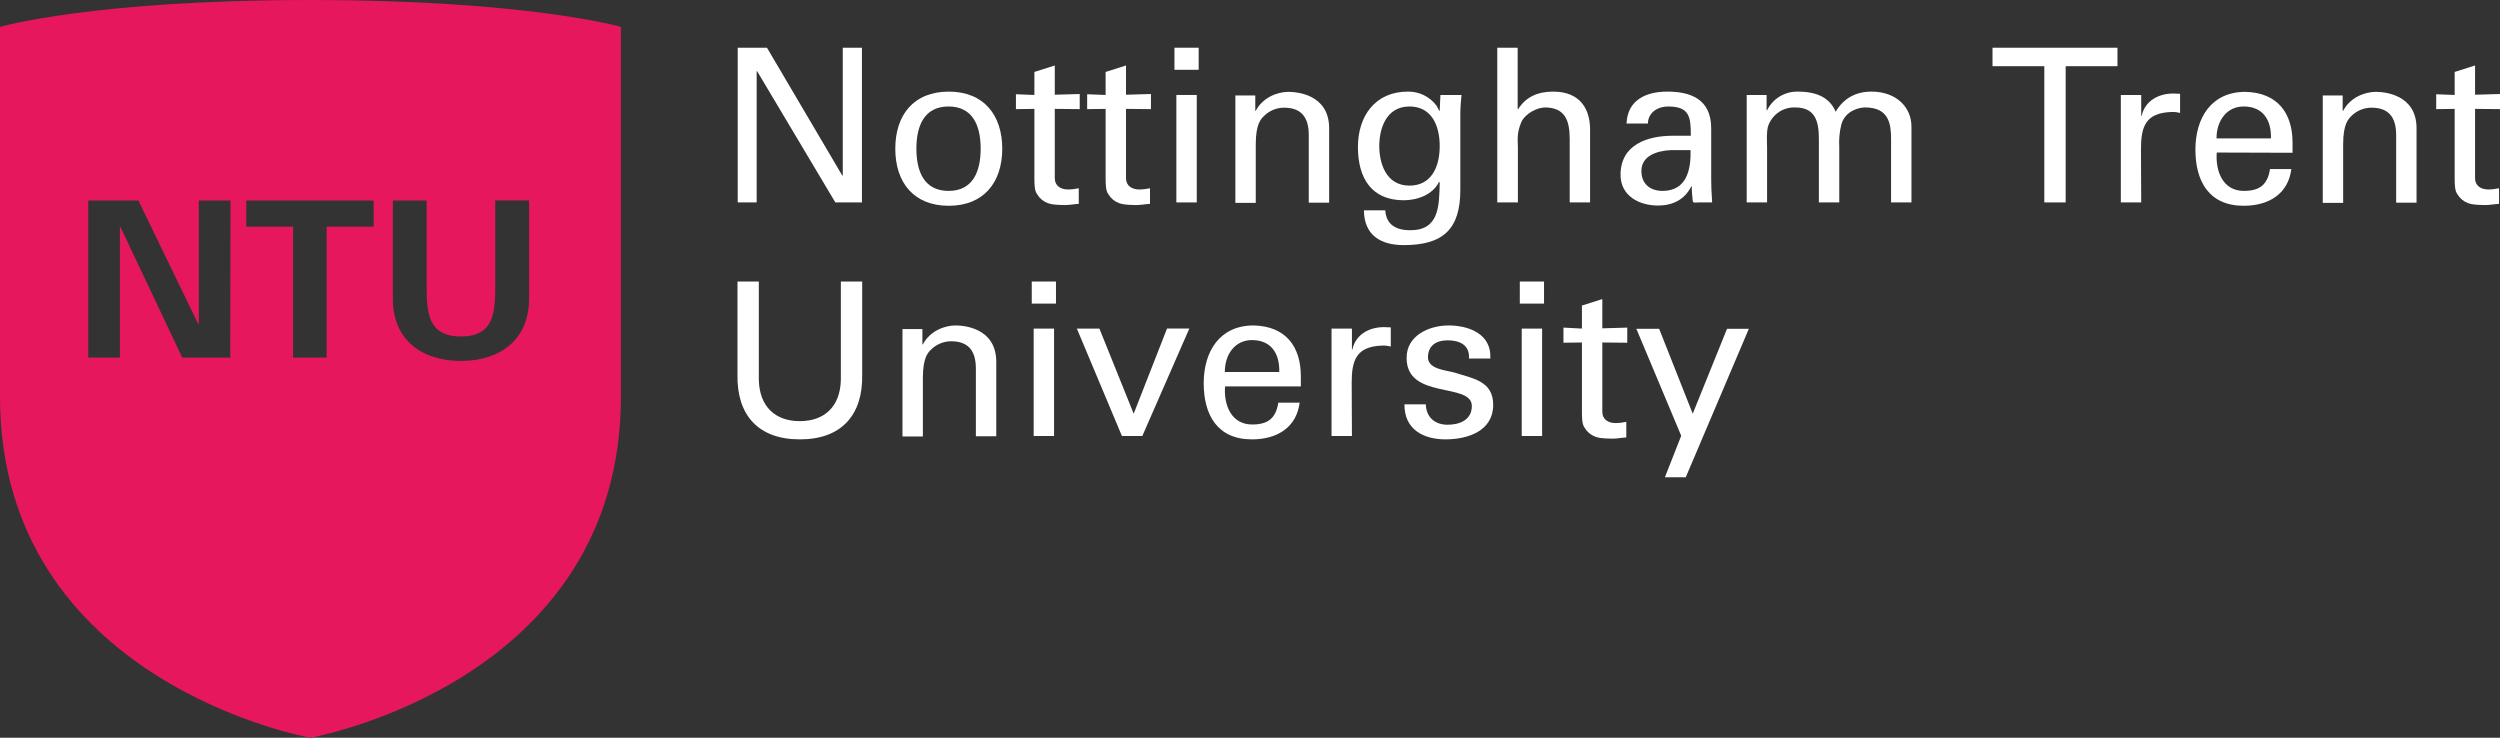 <?xml version="1.0" encoding="utf-8"?>
<!-- Generator: Adobe Illustrator 27.8.0, SVG Export Plug-In . SVG Version: 6.00 Build 0)  -->
<svg version="1.1" id="Layer_1" xmlns="http://www.w3.org/2000/svg" xmlns:xlink="http://www.w3.org/1999/xlink" x="0px" y="0px"
	 viewBox="0 0 1042.4 307.6" style="enable-background:new 0 0 1042.4 307.6;" xml:space="preserve">
<rect x="0" y="0" width="1042.4" height="307.6" fill="#333333" stroke="none"/>
<style type="text/css">
	.st0{fill:#FFFFFF;}
	.st1{fill:#E6175C;}
</style>
<g id="ntu-logo">
	<path class="st0" d="M351.4,19.9v53.3h-0.2l-31.4-53.3h-12.2v64.5h7.9V29.7h0.2l32.6,54.7h11.1V19.9H351.4z"/>
	<path class="st0" d="M395.6,38.2c-14.7,0-22.3,9.8-22.3,23.8s7.6,23.8,22.3,23.8s22.3-9.9,22.3-23.8S410.3,38.2,395.6,38.2z
		 M382.1,62c0-9.6,3.3-17.6,13.4-17.6s13.4,8,13.4,17.6s-3.3,17.6-13.4,17.6S382.1,71.6,382.1,62z"/>
	<path class="st0" d="M423.6,39.3v6.2l7.7-0.1v28.5c0,6,0.5,6.2,2,8.3c1.3,1.5,3,2.5,5,2.9c1.9,0.3,3.8,0.4,5.7,0.4
		c2,0,3.8-0.4,5.8-0.5v-6.5c-1.5,0.3-3,0.5-4.5,0.5c-3,0-5.5-1.5-5.5-4.7V45.4l10.4,0.1v-6.3l-10.4,0.3V27.3l-8.5,2.7v9.6
		L423.6,39.3z"/>
	<path class="st0" d="M453.3,39.3v6.2l7.7-0.1v28.5c0,6,0.5,6.2,2,8.3c1.3,1.5,3,2.5,5,2.9c1.9,0.3,3.8,0.4,5.7,0.4
		c2,0,3.8-0.4,5.8-0.5v-6.5c-1.5,0.3-3,0.5-4.5,0.5c-3,0-5.5-1.5-5.5-4.7V45.4l10.4,0.1v-6.3l-10.4,0.3V27.3L461,30v9.6L453.3,39.3z
		"/>
	<path class="st0" d="M489.7,29.1h10.1v-9.2h-10.1V29.1z M499,84.4V39.6h-8.5v44.8H499z"/>
	<path class="st0" d="M523.4,39.8h-8.3v44.8h8.5V60.2c0-8.8,2.3-10.7,3.6-12c2.2-2.1,5.1-3.3,8.2-3.3c7.2,0,10.3,4,10.3,11.4v28.2
		h8.5v-31c0-14.4-13.9-15.2-17-15.2c-4.5,0-10.7,2.3-13.6,7.9h-0.2V39.8z"/>
	<path class="st0" d="M600.3,46.2c0,0.7-1.1-1.9-1.3-2.1c-2.8-3.8-7.3-6-12-5.9c-13.6,0-20.8,10.2-20.8,23.1
		c0,12.6,5.4,22.2,19.1,22.2c5.5,0,12-2.2,14.7-7.6h0.3C600.1,86,600.1,96,588,96c-5.9,0-10-2.3-10.4-8.3h-8.9
		c0.1,10.4,7,14.5,16.6,14.5c16.5,0,23.6-6.7,23.6-23.1V47.6c0-2.7,0.2-5.3,0.5-8h-8.8L600.3,46.2z M575.1,60.9
		c0-7,2.7-16.5,12.6-16.5c9.2,0,12.6,7.9,12.6,16.5s-3.4,16.5-12.6,16.5C577.8,77.4,575.1,67.9,575.1,60.9z"/>
	<path class="st0" d="M632.9,84.4v-23c0-2.5-0.6-5.8,1.4-10.4c1.6-3.7,6.8-6.3,10.2-6.2c7.9,0.2,10,5.2,10,13.1v26.5h8.5V54
		c0-8-3.7-15.8-15.4-15.8c-6.6,0-11.4,2.3-14.6,7.3h-0.2V19.9h-8.5v64.5H632.9z"/>
	<path class="st0" d="M705,56.6h-7.5c-10.6,0-21.8,3.7-21.8,16.3c0,8.8,7.8,12.8,15.6,12.8c6.1,0,11.1-2.4,13.9-8h0.2
		c0,2.1,0.2,4,0.4,6.1c0.1,1,1.6,0.6,2.4,0.6h5.7c-0.3-3.8-0.4-7.5-0.4-9.5V53.5c0-12.5-9.1-15.3-18.3-15.3c-8.9,0-16.6,3.5-17,13.3
		h8.9c0.1-4.6,4.1-7.1,8.4-7.1C704.6,44.4,705,48.9,705,56.6L705,56.6z M704.9,62.6c0.2,8.3-1.7,17-11.7,17c-5,0-8.8-2.8-8.8-8.3
		c0-6.6,6.9-8.4,12.1-8.7L704.9,62.6z"/>
	<path class="st0" d="M736.6,39.6h-8.3v44.8h8.5v-23c0-1.1-0.4-7,0.6-9.3c1.8-4.5,6.2-7.5,11.1-7.3c8.1,0,9.9,5.3,9.9,13.1v26.5h8.5
		v-23c-0.2-3.2,0.1-6.5,0.9-9.6c1.6-5.6,7.3-7,9.9-7c9.9,0,10.8,6.9,10.8,13.1v26.5h8.5V52.8c0-8.1-6.3-14.6-16.7-14.6
		c-6.6,0-11.7,2.9-14.9,8.4c-2.3-5.5-7.3-8.4-15.8-8.4c-5.4-0.1-10.4,2.9-12.8,7.8h-0.2V39.6z"/>
	<path class="st0" d="M852.4,84.4h8.9V27.6h21.6v-7.7h-52.1v7.7h21.6L852.4,84.4z"/>
	<path class="st0" d="M892.7,62.2c0-9.4,1.9-15.1,12.6-15.5c1.2-0.1,2.5,0.1,3.7,0.4v-8c-0.9,0-1.8-0.1-2.9-0.1
		c-6.1,0-11.8,3.1-13.1,9.3h-0.2v-8.7h-8.5v44.8h8.5C892.8,84.4,892.7,62.2,892.7,62.2z"/>
	<path class="st0" d="M924.3,63.6l31.6,0.1v-4.2c0-12.4-6.3-20.9-19.7-21.2c-14.2,0-20.8,10.9-20.8,24.1s5.7,23.4,20.1,23.4
		c10.7,0,18.6-5.1,19.9-15.3h-8.9c-1,6.5-4.3,9.1-10.9,9.1C926.9,79.6,923.7,71.5,924.3,63.6L924.3,63.6z M924.2,57.7
		c0-7.3,4.2-13.3,11.3-13.3c8.2,0,11.6,5.8,11.4,13.3H924.2z"/>
	<path class="st0" d="M976.8,39.8h-8.3v44.8h8.5V60.2c0-8.8,2.3-10.7,3.6-12c2.2-2.1,5.1-3.3,8.2-3.3c7.2,0,10.3,4,10.3,11.4v28.2
		h8.5v-31c0-14.4-13.9-15.2-17-15.2c-4.5,0-10.7,2.3-13.6,7.9h-0.2V39.8z"/>
	<path class="st0" d="M1015.8,39.3v6.2l7.7-0.1v28.5c0,6,0.5,6.2,2,8.3c1.3,1.5,3,2.5,5,2.9c1.9,0.3,3.8,0.4,5.7,0.4
		c2,0,3.8-0.4,5.8-0.5v-6.5c-1.5,0.3-3,0.5-4.5,0.5c-3,0-5.5-1.5-5.5-4.7V45.4l10.4,0.1v-6.3l-10.4,0.3V27.3l-8.5,2.7v9.6
		L1015.8,39.3z"/>
	<path class="st1" d="M258.9,11.2v154.2c0,119.5-129.5,142.2-129.5,142.2S0,284.8,0,165.4V11.2C0,11.2,38.6,0,129.4,0
		C219.9,0,258.9,11.2,258.9,11.2z M96.1,83.6H82.9V135l-0.2,0.2l-25-51.6H36.8v65.5H50V94.8l0.2-0.2L76,149.1h20L96.1,83.6z
		 M155.8,94.5V83.6h-53.1v10.9h19.5v54.6h14V94.5L155.8,94.5L155.8,94.5z M220.6,124.6v-41h-14.1v35.6c0,11-0.5,21.1-14.3,21.1
		s-14.3-10-14.3-21.1V83.6h-14.1v41c0,17.5,12.5,25.9,28.4,25.9S220.6,142,220.6,124.6L220.6,124.6z"/>
	<path class="st0" d="M359.5,117.4h-8.9v41.1c-0.3,11.1-6.9,17.1-17.1,17.1s-16.8-6-17.1-17.1v-41.1h-8.9v38.9
		c-0.3,16.6,8.5,26.9,26,26.9s26.3-10.3,26-26.9V117.4z"/>
	<path class="st0" d="M384.6,137.2h-8.3V182h8.5v-24.4c0-8.8,2.3-10.8,3.6-12c2.2-2.1,5.1-3.3,8.2-3.3c7.2,0,10.3,4,10.3,11.4v28.2
		h8.5v-31c0-14.4-13.9-15.2-17-15.2c-4.5,0-10.7,2.3-13.6,7.9h-0.2V137.2z"/>
	<path class="st0" d="M430.2,126.6h10.1v-9.2h-10.1V126.6z M439.5,181.8V137H431v44.8H439.5z"/>
	<path class="st0" d="M476.3,181.8l19.6-44.8h-9.3l-13.9,35.5L458.4,137H449l18.8,44.8H476.3z"/>
	<path class="st0" d="M510.8,161.1h31.6v-4.2c0-12.4-6.3-20.9-19.7-21.2c-14.2,0-20.8,10.9-20.8,24.1s5.7,23.4,20.1,23.4
		c10.7,0,18.6-5.1,19.9-15.3H533c-1,6.5-4.3,9.1-10.9,9.1C513.4,177,510.2,168.9,510.8,161.1L510.8,161.1z M510.7,155.1
		c0-7.3,4.2-13.3,11.3-13.3c8.2,0,11.6,5.8,11.4,13.3H510.7z"/>
	<path class="st0" d="M563.6,159.6c0-9.4,1.9-15.1,12.6-15.5c1.2-0.1,2.5,0.1,3.7,0.4v-8c-0.9,0-1.8-0.1-2.9-0.1
		c-6.1,0-11.8,3.1-13.1,9.3h-0.2V137h-8.5v44.8h8.5L563.6,159.6z"/>
	<path class="st0" d="M586.5,149.3c0,17.5,27.2,10,27.2,20c0,5.8-5.1,7.8-10.1,7.8c-5.2,0-8.9-3-9.1-8.5h-8.9
		c-0.1,10.3,7.7,14.6,17.1,14.6c9.2,0,19.9-3.4,19.9-14.4c0-10.1-8.7-11-16.3-13.5c-3.2-0.9-10.9-1.3-10.9-6.3s3.6-7.1,8.2-7.1
		c4.9,0,9.3,1.9,8.9,7.6h8.9c0.6-10.2-8.9-13.8-17.4-13.8C595.9,135.7,586.4,139.9,586.5,149.3z"/>
	<path class="st0" d="M633.7,126.6h10.1v-9.2h-10.1V126.6z M643,181.8V137h-8.5v44.8H643z"/>
	<path class="st0" d="M651.9,136.6v6.3l7.7-0.1v28.5c0,6,0.5,6.2,2,8.3c1.3,1.5,3,2.5,5,2.9c1.9,0.3,3.8,0.4,5.7,0.4
		c2,0,3.8-0.4,5.8-0.5v-6.5c-1.5,0.3-3,0.5-4.5,0.5c-3,0-5.5-1.5-5.5-4.7v-28.9l10.4,0.1v-6.3l-10.4,0.3v-12.2l-8.5,2.7v9.6
		L651.9,136.6z"/>
	<path class="st0" d="M729.2,137.1h-9.1l-14.3,35.4l-14-35.4h-9.5l18.7,44.6l-6.8,17.3h8.7L729.2,137.1z"/>
</g>
</svg>
